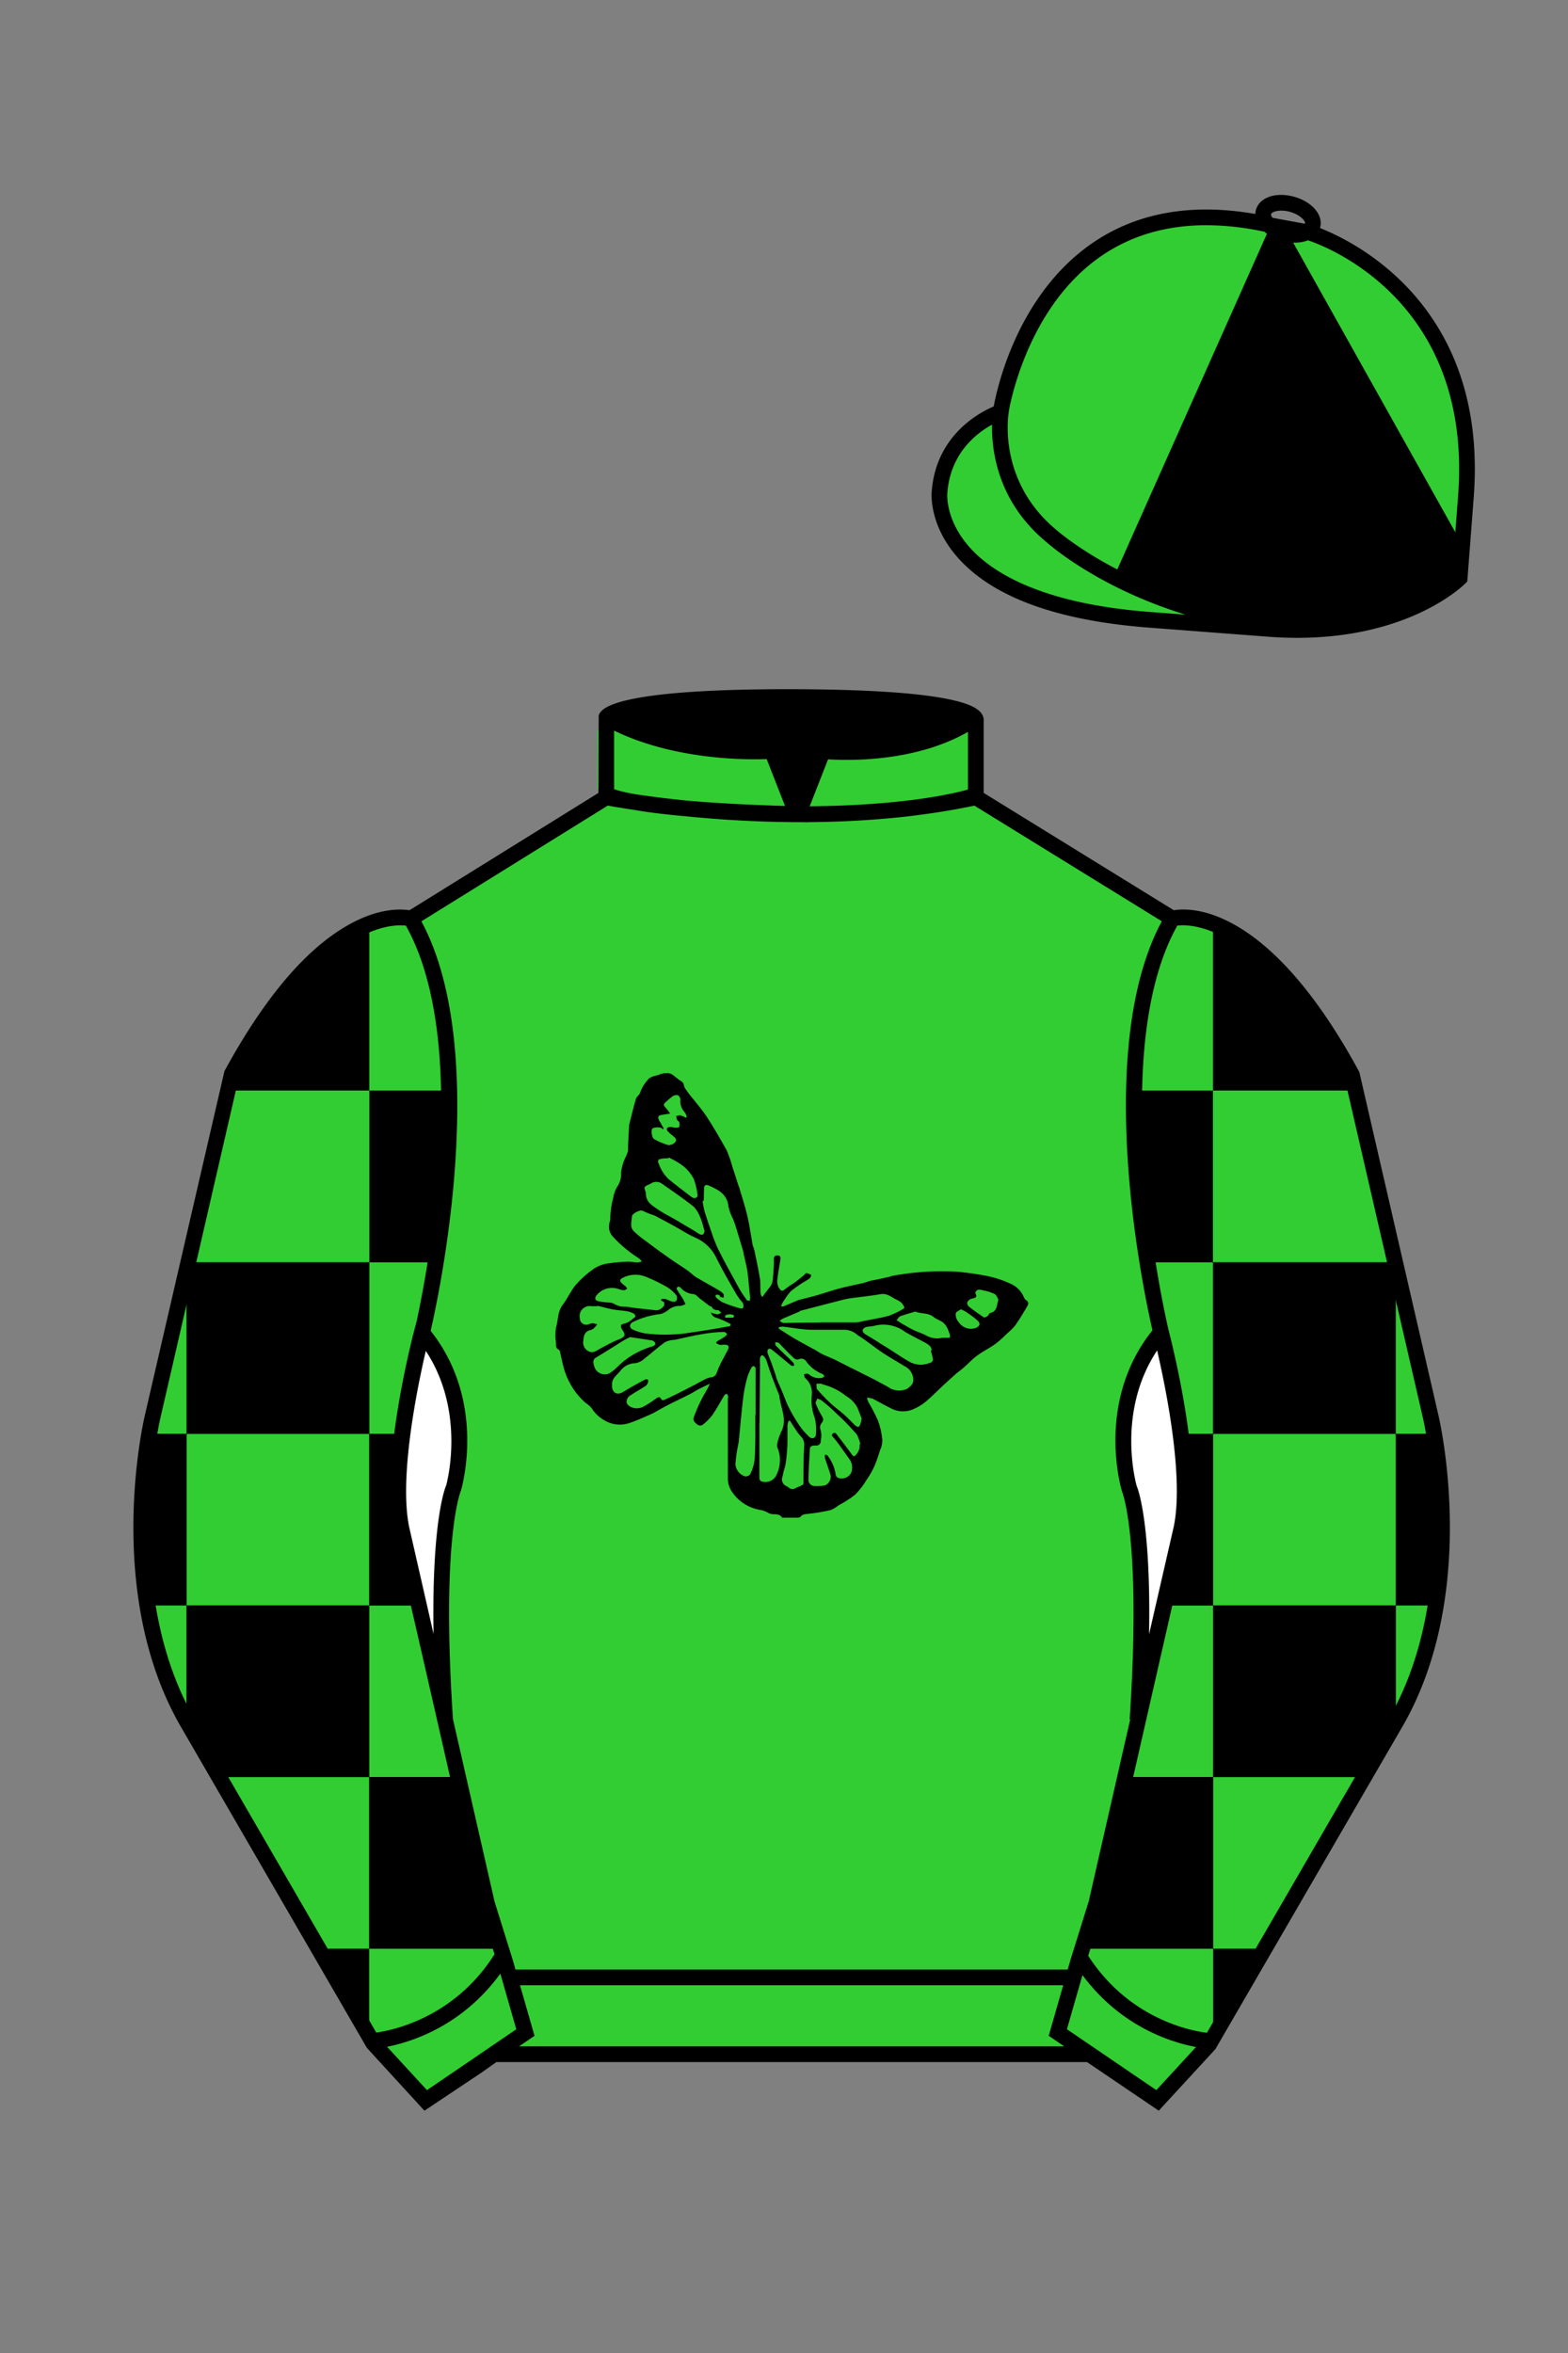 
<svg xmlns="http://www.w3.org/2000/svg" viewBox="0 0 100 150">

	<rect x="0" y="0" width="100" height="150" fill="#808080" stroke="none"/>

	<path d="M74.752 58.99s5.164-1.613 11.451 9.961l5.025 21.795s2.623 11.087-2.232 19.497l-11.869 20.482-3.318 3.605-4.346-2.944H31.484l-1.03.731-3.317 2.213-1.658-1.802-1.659-1.803-5.936-10.241-5.936-10.241c-2.427-4.205-2.985-9.08-2.936-12.902.049-3.823.705-6.595.705-6.595l2.512-10.897 2.512-10.898c3.144-5.787 6.007-8.277 8.084-9.321 2.077-1.043 3.368-.64 3.368-.64l6.228-3.865 6.229-3.865v-5.08s.087-.328 1.571-.655c1.483-.328 4.364-.655 9.95-.655 6.222 0 9.232.368 10.689.737 1.455.369 1.357.737 1.357.737v4.916l12.535 7.73z" fill="#32CD32"></path>


  <path d="M55.28,89.04c.02.1.04.2.08.3.23.39.44.79.63,1.21.15.4.24.81.28,1.23,0,.22-.03.43-.13.63-.11.36-.23.71-.37,1.05-.14.3-.3.59-.49.86-.21.35-.46.68-.75.97-.33.26-.69.48-1.06.68-.15.12-.31.22-.48.29-.43.1-.87.18-1.32.23-.23.04-.49,0-.63.22,0,0-.11.04-.16.04h-1c-.16-.27-.43-.2-.67-.23-.1-.02-.19-.06-.27-.11-.12-.06-.24-.11-.37-.14-.73-.1-1.4-.49-1.83-1.09-.21-.27-.33-.61-.32-.95v-5.05c.02-.07.02-.15,0-.22,0-.04-.06-.1-.09-.1-.05.01-.1.04-.13.08-.26.42-.49.87-.77,1.27-.18.24-.4.45-.63.63-.09.05-.2.05-.29,0-.15-.12-.34-.25-.27-.47.14-.4.31-.79.5-1.16.16-.33.38-.63.53-1-.23.11-.47.22-.7.34s-.37.22-.56.32c-.39.2-.8.39-1.2.59s-.77.41-1.16.63c-.28.13-.56.25-.84.37s-.49.2-.74.28c-.52.15-1.07.08-1.53-.2-.34-.19-.62-.46-.82-.79-.12-.13-.25-.24-.4-.34-.58-.51-1.01-1.17-1.27-1.9-.14-.4-.22-.82-.32-1.27,0-.07-.04-.17-.09-.2-.22-.09-.18-.27-.18-.44-.05-.32-.05-.65,0-.97.15-.47.09-1.01.42-1.44s.51-.89.83-1.27c.34-.39.73-.74,1.16-1.04.28-.18.59-.3.92-.34.42-.06.84-.1,1.27-.11.2,0,.39.04.59.05.1-.01.19-.03.28-.07-.05-.07-.12-.13-.18-.19-.6-.38-1.16-.84-1.64-1.36-.24-.24-.33-.59-.24-.92.03-.07.05-.14.05-.22,0-.46.07-.93.19-1.37.04-.27.14-.53.29-.76.16-.25.23-.54.21-.83.04-.39.16-.76.34-1.1.04-.1.08-.2.1-.3,0-.53.05-1.06.07-1.59,0-.02,0-.03,0-.05.15-.56.27-1.13.44-1.68.04-.14.23-.24.26-.38.1-.29.25-.55.46-.78.21-.31.58-.28.86-.41.1-.04.21-.06.32-.05.11-.02.22,0,.32.03.23.11.39.32.63.45s.18.31.27.46.2.28.3.42c.37.47.77.92,1.1,1.42.45.69.86,1.41,1.27,2.14.15.35.27.71.37,1.08.13.38.25.77.37,1.14.02.05.04.11.06.16.17.58.36,1.16.5,1.74s.22,1.19.33,1.78c0,.16.1.3.13.46.13.63.26,1.22.36,1.84.04.31,0,.63.04.95.02.07.06.14.11.2l.13-.19c.1-.14.22-.28.32-.42.09-.1.15-.22.19-.34.05-.35.07-.7.09-1.04.01-.14.01-.28,0-.42,0-.17.06-.25.23-.25s.22.11.19.26c-.07.44-.15.88-.2,1.32-.02.16.02.33.09.47.18.28.24.25.49.04.17-.13.34-.24.52-.35.2-.15.39-.3.58-.46.06-.05.13-.15.19-.15.1.02.2.06.29.11,0,.08-.04.19-.11.24-.14.09-.28.18-.42.26-.26.16-.51.34-.75.53-.14.15-.27.32-.38.5-.06.09-.13.18-.18.28-.03.06-.05.13-.08.19.06,0,.13.04.18,0,.32-.13.63-.27.97-.41h.04c.4-.11.81-.2,1.21-.32s.87-.28,1.31-.4,1.03-.23,1.54-.35c.15-.04.28-.09.42-.13s.42-.08.63-.13l.58-.13c.07,0,.13-.05.19-.06,1.37-.26,2.77-.35,4.17-.27.65.06,1.3.15,1.94.28.48.1.95.25,1.4.46.41.16.74.48.91.89.03.08.08.14.15.19.19.11.13.26.06.39-.24.41-.49.82-.76,1.21-.15.18-.31.34-.49.49-.24.24-.49.47-.76.68-.37.27-.79.47-1.16.74s-.59.54-.9.8c-.14.13-.3.23-.44.35-.28.25-.57.51-.84.76-.37.34-.71.7-1.09,1.02-.26.22-.55.39-.86.52-.44.18-.94.16-1.37-.06-.4-.2-.79-.42-1.19-.63-.12-.03-.23-.06-.35-.06ZM39.03,88.26s0,.05,0,.08c0,.46.34.63.72.39s.91-.53,1.37-.78c.06-.03.13-.03.2,0,.03.06.03.13,0,.2-.03.09-.09.16-.16.21-.3.2-.63.37-.9.56-.21.09-.33.31-.29.53.09.16.25.26.42.3.19.05.39.03.57-.04.28-.14.54-.31.79-.49.16-.1.3-.28.44,0,0,.04.16.06.22,0,.34-.15.67-.32,1-.48l.9-.46c.2-.11.39-.22.59-.32.12-.07.26-.12.4-.15.19,0,.36-.12.41-.3.07-.2.15-.39.24-.57.15-.3.31-.58.46-.87s0-.35-.22-.35c-.11,0-.22.04-.32,0s-.12-.06-.18-.09.05-.13.1-.16.3-.16.44-.26c.06-.05.11-.11.15-.17-.06-.04-.14-.14-.2-.13-.47,0-.95.06-1.41.14-.58.09-1.15.24-1.73.36-.22,0-.43.06-.63.15-.46.33-.88.72-1.33,1.07-.15.14-.34.23-.54.27-.35,0-.69.15-.92.42-.26.35-.63.54-.58.97ZM40.93,77.16c-.23,0-.63.23-.63.39,0,.31-.16.63.11.93.24.23.5.44.77.63.49.37.98.73,1.48,1.08.39.28.8.53,1.19.8.21.15.39.35.63.48.47.28.96.54,1.43.82.1.06.18.14.25.23v.2c-.07,0-.13-.02-.2-.04-.04,0-.06-.11-.11-.13-.07-.02-.14-.02-.21,0v.13c.12.13.27.24.42.33.33.14.66.26,1.01.36.1.04.28.07.32,0s.04-.27-.08-.39c-.13-.14-.24-.3-.34-.46-.44-.76-.88-1.52-1.27-2.3-.27-.59-.75-1.06-1.35-1.32-.2-.09-.4-.19-.59-.3-.25-.14-.49-.29-.74-.43-.42-.23-.85-.46-1.27-.68-.34-.11-.61-.23-.83-.33h-.02ZM49.67,84.61v.09c.31.2.63.41.93.59.42.25.87.48,1.3.72.18.09.35.22.53.31s.52.22.78.34l.83.42,1.18.59c.3.15.63.31.9.47.25.12.49.26.72.4.32.14.69.14,1.01,0,.19-.16.42-.28.4-.63-.03-.36-.25-.68-.58-.83-.47-.29-.96-.56-1.42-.87s-1.01-.76-1.54-1.09c-.22-.2-.5-.33-.8-.35h-2.09c-.7,0-1.27-.14-1.9-.2-.09,0-.17.02-.26.03ZM54.81,92.07h.06c-.05-.22-.12-.43-.23-.63-.39-.45-.8-.88-1.23-1.27-.32-.32-.67-.63-1.02-.9-.09-.05-.18-.09-.28-.12,0,.1-.12.23-.09.31.1.27.23.53.38.78.11.18.15.3,0,.48-.09.1-.12.24-.09.37.08.23.09.47.04.71,0,.25-.11.38-.39.35-.15,0-.3.04-.31.22-.04.63-.08,1.27-.09,1.94-.02.21.13.39.34.42,0,0,.01,0,.02,0,.24.02.48,0,.71-.04.24-.12.38-.37.35-.63-.11-.37-.25-.74-.37-1.11-.01-.07-.01-.14,0-.21.06,0,.15,0,.18.07.26.33.43.73.5,1.15,0,.15.12.27.27.28.29.05.57-.08.72-.34.11-.27.08-.58-.07-.83l-.45-.63c-.19-.26-.37-.53-.58-.77-.08-.09-.19-.17-.07-.28s.22,0,.26.06c.33.42.63.83.96,1.27.11.16.17.14.28,0,.16-.18.24-.42.21-.66ZM44.87,76.55h-.06c.02.21.06.42.11.63.15.49.32.99.49,1.47.09.28.2.56.32.83s.27.53.4.8c.23.43.46.86.69,1.27.12.23.25.47.38.69s.27.41.42.63c0,.04.11.04.18.06.03-.06.04-.13.04-.2-.05-.53-.1-1.06-.16-1.59-.02-.16-.05-.33-.09-.49-.05-.23-.11-.47-.16-.7,0-.11-.05-.23-.08-.34-.13-.44-.26-.87-.39-1.3-.06-.2-.13-.39-.2-.58-.14-.26-.24-.53-.3-.81-.08-.8-.67-1.09-1.27-1.35-.2-.08-.29,0-.29.2s-.02.52-.02.77ZM51.77,88.96c.06-.42-.1-.85-.43-1.12-.05-.04-.04-.16-.06-.23.07-.03.15-.04.22-.04.06.02.11.05.15.09.21.16.49.23.75.18.06,0,.12-.06.18-.1-.04-.05-.07-.13-.13-.15-.43-.17-.8-.46-1.06-.84-.09-.11-.23-.16-.37-.13-.23.11-.36,0-.48-.13-.3-.27-.57-.58-.86-.87-.05-.05-.16-.04-.24-.06,0,.08,0,.18.05.23.36.37.74.71,1.1,1.08.04.04.04.09.06.15s-.14.06-.17.04c-.12-.08-.22-.17-.33-.26-.32-.26-.63-.53-.94-.77-.15-.11-.27-.04-.27.15.01.09.04.17.08.25l.18.46.11.32c.05.13.09.27.14.4s.04.19.08.28c.13.33.28.63.42.99s.24.63.4.93c.19.37.4.72.63,1.06.18.27.4.51.63.73.17.16.41.08.42-.13.04-.36.02-.71-.06-1.06-.18-.46-.25-.96-.2-1.45ZM45.3,83.66c.15.06.3.1.46.13.08,0,.16-.08.25-.11-.08-.06-.16-.16-.23-.16s-.29,0-.37-.18c0-.05-.11-.06-.16-.09l-.63-.48c-.12-.09-.23-.25-.37-.27-.33-.02-.65-.17-.86-.43-.05-.04-.11-.05-.17-.04-.05.04-.07.1-.06.16.12.2.25.39.38.59.07.12.12.24.18.36-.11.05-.22.09-.33.11-.25-.01-.49.06-.7.2-.16.15-.36.27-.58.32-.62.07-1.22.24-1.77.52-.08.04-.14.12-.16.21,0,.09.04.18.12.23.26.13.54.22.83.27.86.11,1.73.11,2.59,0l1.4-.21c.44-.07.89-.15,1.32-.23.02,0,.05,0,.07,0,.1-.06.13-.15,0-.2-.25-.13-.51-.25-.78-.34-.2-.04-.35-.18-.4-.38ZM52.33,84.3h2.28c.15-.01.29-.04.44-.08l.92-.18c.25-.04.5-.1.75-.17.25-.1.5-.21.73-.34.09-.05.24-.14.23-.16-.04-.13-.11-.24-.21-.34-.1-.08-.22-.15-.34-.2-.3-.15-.55-.4-.96-.33-.63.11-1.27.17-1.85.25-.16.02-.33.05-.49.09l-1.51.39-1.23.32c-.05,0-.1.06-.15.08l-.99.42c-.09.04-.16.1-.23.16.09.04.18.13.27.13.78-.02,1.56-.03,2.34-.03h0ZM48.43,90.69h0v3.5c0,.18.09.27.28.28.36.05.7-.15.83-.49.17-.35.23-.75.19-1.14-.02-.18-.07-.35-.13-.51-.04-.08-.05-.17-.04-.26.05-.27.14-.52.25-.77.45-.82-.06-1.58-.11-2.37-.01-.02-.02-.05-.04-.07-.15-.38-.3-.75-.44-1.13s-.22-.63-.33-.98c-.03-.09-.08-.17-.13-.24-.04-.05-.12-.12-.17-.11s-.11.1-.12.16c-.01.13-.01.27,0,.4l-.03,3.74ZM42.17,82.9v-.09c.09-.01.18-.01.27,0,.15.04.27.13.42.16s.26,0,.28-.07c.05-.1.05-.22,0-.32-.17-.22-.39-.41-.63-.55-.42-.24-.85-.45-1.3-.63-.49-.21-1.05-.18-1.52.07-.16.09-.18.19-.06.31s.19.15.27.22c.04.05.07.1.1.16-.06,0-.13.1-.18.09-.14,0-.28-.04-.41-.09-.52-.16-1.08.02-1.4.46-.08.14-.06.27.11.32.14.03.28.06.42.07.2.03.45,0,.63.11.21.13.44.19.68.18.21,0,.41.06.63.08l1.36.15c.25,0,.39-.15.52-.3v-.19c0-.06-.15-.09-.2-.14ZM38.11,83.23v.04h-.38c-.34-.07-.68.15-.75.49-.02.09-.02.19,0,.29,0,.23.2.41.42.4.04,0,.08,0,.12-.02.09-.04.19-.07.29-.08.1.02.19.05.28.08-.05.07-.11.14-.17.2-.06.07-.14.12-.23.15-.39.08-.47.34-.49.7-.05.27.09.54.33.66.26.14.47,0,.68-.13.42-.22.82-.46,1.27-.63s.41-.34.19-.63c-.05-.08-.08-.18-.06-.27,0-.06.15-.08.23-.11.08-.02.16-.05.24-.09.1-.06.2-.14.29-.22.06-.04.14-.09.15-.14,0-.07-.04-.14-.1-.18-.13-.07-.27-.12-.42-.15-.31-.05-.63-.06-.94-.12s-.65-.16-.96-.23ZM48.19,90.19h0v-2.8c0-.06,0-.12,0-.18-.03-.06-.07-.1-.13-.13,0,0-.1.04-.13.09-.1.18-.18.37-.25.56-.12.41-.21.84-.27,1.27-.11.9-.19,1.82-.28,2.73,0,.19-.06.37-.09.56-.07.35-.11.7-.14,1.06.03.36.28.67.63.77.13,0,.25-.04.32-.15.15-.3.24-.61.28-.94.06-.94.04-1.88.04-2.82h0ZM59.36,86.1h.06c0-.27-.22-.39-.42-.51-.43-.23-.87-.44-1.27-.68-.54-.41-1.24-.56-1.9-.41-.21.07-.45.05-.63.11-.09.03-.17.11-.19.21,0,.07.08.18.15.22.34.21.68.4,1.02.63.63.37,1.19.78,1.8,1.13.22.13.47.19.73.2.23,0,.46-.06.68-.15.06-.04.11-.1.11-.18-.03-.2-.08-.39-.15-.58ZM44.93,78.47l-.05-.18c-.07-.27-.15-.53-.26-.78-.1-.24-.24-.46-.43-.63-.63-.49-1.31-.96-1.97-1.42-.22-.16-.51-.16-.73,0-.13.08-.32.11-.37.22s.07.26.07.4c0,.58.45.8.83,1.06s.73.42,1.09.63l1.13.67c.13.09.26.17.4.25.17.07.28-.02.29-.22ZM50.38,90.57h-.08c-.04.08-.06.17-.08.27v.99c0,.44-.04.88-.09,1.32-.03.23-.09.45-.16.67-.02.11-.04.21-.07.32-.08.21,0,.44.18.56.07.03.13.07.2.11.12.13.31.15.45.06.15-.08.32-.13.47-.22.03,0,.04-.11.04-.16,0-.79,0-1.58.05-2.37.01-.21-.07-.41-.22-.56-.14-.15-.27-.32-.37-.5-.12-.15-.2-.32-.32-.49ZM40.2,85.23c-.13.06-.31.15-.48.25s-.33.21-.5.32c-.41.26-.83.51-1.27.78-.07.06-.11.15-.11.25.01.12.04.23.08.34.14.36.54.53.89.4,0,0,.02,0,.03-.01.17-.1.33-.22.47-.36.64-.66,1.44-1.13,2.33-1.38.07,0,.17-.13.16-.17-.03-.09-.1-.16-.18-.19-.44-.08-.9-.14-1.43-.22ZM58.38,83.61c-.32.09-.63.18-.97.3-.09.04-.15.16-.23.25l.23.15.13.08c.23.13.46.27.7.39s.63.23.89.39c.3.15.64.19.97.11h.33c.11,0,.13,0,.15-.03s0-.11,0-.16c-.05-.14-.1-.29-.16-.42-.06-.14-.16-.26-.27-.36-.18-.14-.42-.2-.59-.34-.35-.3-.77-.2-1.17-.35ZM42.35,71.92l-.06.06c-.06,0-.12-.09-.18-.1-.16-.03-.33-.01-.48.04-.14.08-.06.63.09.7.29.16.59.29.9.38.18,0,.34-.07.46-.21.12-.16-.06-.3-.19-.4-.11-.08-.22-.18-.31-.28-.11-.15-.04-.24.12-.26s.26.04.39.04.2,0,.23-.07c.03-.09.03-.18,0-.27,0-.06-.09-.09-.13-.15s-.04-.16-.07-.25c.09-.03.18-.05.27-.05.12.04.24.09.35.15l.06-.04c-.02-.1-.06-.2-.12-.29-.21-.22-.32-.51-.29-.82,0-.11-.06-.22-.15-.28-.12-.03-.24,0-.34.06-.17.13-.32.26-.47.4-.12.11-.12.19,0,.31.11.12.22.26.31.4l-.52.08c-.25.04-.3.13-.18.36l.29.51ZM42.66,73.78l-.04.06c-.19,0-.38,0-.57.06-.06.04-.09.1-.09.16.07.19.15.38.25.56.11.2.26.38.42.54.49.4.99.78,1.49,1.16.07.05.16.07.24.05.06,0,.15-.13.13-.18-.04-.34-.12-.67-.23-1-.21-.43-.54-.79-.95-1.04-.22-.14-.44-.26-.67-.37ZM54.93,90.48h.04c-.09-.24-.18-.49-.28-.73-.16-.31-.41-.57-.71-.74-.43-.35-.92-.6-1.45-.74-.05,0-.1-.05-.16-.06s-.2,0-.3,0c0,.11,0,.27.03.34.26.3.53.59.82.86.27.26.58.48.87.73s.47.46.71.69.33.13.39-.12c.04-.1.04-.17.04-.23ZM63.67,82.84c-.06-.1-.12-.29-.24-.35-.23-.11-.48-.19-.73-.23-.1-.04-.21-.05-.32-.04-.08,0-.2.17-.18.2.18.34-.07.32-.27.38-.11.04-.2.13-.25.24,0,.1.04.2.12.26.31.25.63.47.96.69.04,0,.15-.04.22-.09s.1-.18.17-.2c.44-.09.41-.46.52-.85ZM61.28,83.47c-.13.09-.28.14-.32.23-.03.13,0,.27.05.39.05.09.11.18.18.26.26.33.7.45,1.08.29.23-.12.27-.27.08-.45-.18-.16-.37-.31-.57-.44-.15-.13-.32-.2-.54-.31l.03.02ZM46.25,83.89v.11h.49s.07-.04.08-.08c0-.04-.02-.07-.05-.09-.17-.07-.37-.06-.53.04v.02Z" fill="#000000"></path>

<g id="CAP">
	<path fill="#32CD32" d="M83.483 14.819s11.045 3.167 10.006 16.831l-.299 3.929-.098 1.266s-3.854 3.878-12.191 3.244l-7.594-.578c-14.146-1.076-13.389-8.132-13.389-8.132.299-3.929 3.901-5.104 3.901-5.104s2.192-14.981 16.72-12.033l.391.107 2.553.47z"></path>
<g id="CAP"><g id="Layer_80" data-name="Layer 80"><path d="M93.25,34.71l-.18,2.12c-1.18,1.76-6.6,3.25-6.6,3.25-6.79.52-13-2.1-15.43-3.29L81,14.45a1,1,0,0,0,.08-.14v-.06h.28v.07h.2l.27,0Z" fill="#000000"></path></g></g></g>

	<path fill="#32CD32" d="M27.109 134.103l2.913-1.944 1.434-.999 2.014-1.385-1.298-4.521-1.154-3.698-5.45-23.896c-.876-4.191 1.314-12.492 1.314-12.492s4.328-17.817-.715-26.405c0 0-5.164-1.613-11.452 9.961L9.69 90.519s-2.623 11.088 2.231 19.498l11.871 20.482 3.317 3.604"></path>


	<path fill="#32CD32" d="M73.785 134.1l-2.912-1.944-1.434-1-2.014-1.384 1.297-4.521 1.154-3.698 5.451-23.896c.875-4.191-1.314-12.493-1.314-12.493s-4.328-17.816.715-26.404c0 0 5.164-1.613 11.451 9.961l5.025 21.795s2.623 11.087-2.232 19.497l-11.869 20.482-3.318 3.605"></path>


	<g fill="#000000">
		<path d="M77.37 129.699v-5.473H80.649z" fill="#000000"></path>
		<path d="M68.989 124.229h8.383V113.281h-5.605l-1.807 7.889z" fill="#000000"></path>
		<path d="M86.837 113.288H77.362V102.341H89.024v7.526z" fill="#000000"></path>
		<path d="M75.477 93.393c.18 1.411-.115 3.931-.115 3.931l-1.174 5.028H77.368V91.402h-2.104l.213 1.991zM91.929 95.59c0 3.947-.367 6.758-.367 6.758h-2.549V91.4H91.437c-.001 0 .492 3.357.492 4.19z" fill="#000000"></path>
		<path d="M77.356 80.464h11.662v10.947H77.356zM72.257 69.52H77.355v10.952H73.16s-.604-3.857-.758-6.496l-.145-4.456zM86.468 69.521H77.357V58.919s2.424.501 5.822 4.889c0 0 2.188 3.009 3.008 4.718l.281.995z" fill="#000000"></path>
	</g>
	<g fill="#000000">
		<path d="M23.543 129.699v-5.473H20.264z" fill="#000000"></path>
		<path d="M31.923 124.229h-8.382V113.281h5.606l1.806 7.889z" fill="#000000"></path>
		<path d="M14.077 113.288H23.552V102.341H11.89v7.526z" fill="#000000"></path>
		<path d="M25.436 93.393c-.18 1.411.115 3.931.115 3.931l1.174 5.028H23.545V91.402H25.65l-.214 1.991zM8.985 95.59c0 3.947.367 6.758.367 6.758H11.902V91.4H9.478s-.493 3.357-.493 4.19z" fill="#000000"></path>
		<path d="M11.895 80.464h11.662v10.947H11.895z" fill="#000000"></path>
		<path d="M28.657 69.52H23.557v10.952H27.756s.604-3.857.758-6.495l.143-4.457zM14.446 69.521h9.106V58.919s-2.424.501-5.822 4.889c0 0-2.187 3.009-3.008 4.718l-.276.995z" fill="#000000"></path>
	</g>


	<path fill="#32CD32" d="M47.835 48.387l1.188 2.979s-8-.104-10.917-1.063v-3.75c0 .001 3.843 2.084 9.729 1.834zm3.948 0l-1.219 3c5.563.094 10.125-1.063 10.125-1.063v-3.688c-3.656 2.033-8.906 1.751-8.906 1.751z"></path>


	<path fill="#fff" d="M25.587 97.434c-.875-4.191 1.313-12.492 1.313-12.492 3.678 4.398 2.014 9.944 2.014 9.944s-1.313 2.917-.525 14.753l-2.802-12.205z"></path>
	<path fill="#fff" d="M75.345 97.434c.877-4.191-1.313-12.492-1.313-12.492-3.678 4.398-2.014 9.944-2.014 9.944s1.313 2.917.525 14.753l2.802-12.205z"></path>
	<path d="M84.819 40.543c-11.27 0-17.779-5.718-18.052-5.961-4.297-3.521-3.444-8.346-3.406-8.55l.982.184c-.033.181-.769 4.457 3.075 7.606.08.071 6.532 5.721 17.403 5.721h.09l.002 1h-.094z
	M82.73 40.661c-.596 0-1.218-.023-1.867-.072l-7.593-.579c-6.005-.457-10.158-2.021-12.344-4.647-1.696-2.038-1.513-3.956-1.504-4.037.271-3.571 3.034-5.027 3.952-5.415.256-1.371 1.571-7.096 6.191-10.343 2.977-2.091 6.7-2.705 11.074-1.816l.423.115 2.559.471c.114.033 11.425 3.44 10.367 17.35l-.411 5.379-.13.13c-.151.154-3.53 3.464-10.717 3.464zm-5.795-26.304c-2.591 0-4.87.677-6.794 2.03-4.813 3.383-5.817 9.896-5.826 9.961l-.045.305-.294.098c-.134.044-3.289 1.132-3.558 4.667-.008.078-.137 1.629 1.303 3.337 1.386 1.645 4.527 3.718 11.625 4.258l7.594.578c7.166.546 10.944-2.356 11.67-2.982l.381-4.997c.977-12.83-9.1-16.144-9.624-16.307l-2.958-.58a17.567 17.567 0 0 0-3.474-.368z
	M82.73 40.661c-.596 0-1.218-.023-1.867-.072l-7.593-.579c-6.005-.457-10.158-2.021-12.344-4.647-1.696-2.038-1.513-3.956-1.504-4.037.271-3.571 3.034-5.027 3.952-5.415.256-1.371 1.571-7.096 6.191-10.343 2.977-2.091 6.7-2.705 11.074-1.816l.423.115 2.559.471c.114.033 11.425 3.44 10.367 17.35l-.411 5.379-.13.13c-.151.154-3.53 3.464-10.717 3.464zm-5.795-26.304c-2.591 0-4.87.677-6.794 2.03-4.813 3.383-5.817 9.896-5.826 9.961l-.045.305-.294.098c-.134.044-3.289 1.132-3.558 4.667-.008.078-.137 1.629 1.303 3.337 1.386 1.645 4.527 3.718 11.625 4.258l7.594.578c7.166.546 10.944-2.356 11.67-2.982l.381-4.997c.977-12.83-9.1-16.144-9.624-16.307l-2.958-.58a17.567 17.567 0 0 0-3.474-.368z
	M82.574 15.469a3.11 3.11 0 0 1-.82-.114c-.686-.19-1.256-.589-1.524-1.066-.169-.299-.215-.613-.132-.908.223-.802 1.273-1.161 2.436-.838.685.189 1.255.587 1.524 1.065.169.299.215.614.132.91-.082.295-.282.54-.58.709-.285.16-.646.242-1.036.242zm-.858-2.042c-.389 0-.63.131-.655.223-.009.033.005.087.039.147.104.185.409.452.922.594.513.143.91.07 1.095-.035.061-.035.101-.074.109-.107l.001-.002c.01-.033-.005-.088-.04-.149-.104-.185-.408-.451-.92-.593a2.105 2.105 0 0 0-.551-.078z
	M73.901 134.551l-7.018-4.773 1.396-4.866 1.157-3.71 5.441-23.858c.839-4.021-1.289-12.173-1.311-12.254-.181-.745-4.32-18.123.767-26.785l.099-.167.184-.057c.229-.071 5.632-1.596 12.04 10.199l.048.126 5.025 21.795c.108.458 2.611 11.375-2.287 19.859L77.51 130.632l-3.609 3.919zm-5.857-5.19l5.701 3.883 2.991-3.249 11.842-20.436c4.696-8.134 2.204-19.022 2.179-19.131l-5.011-21.731c-5.364-9.843-9.742-9.825-10.658-9.696-4.709 8.387-.593 25.667-.55 25.842.088.334 2.206 8.455 1.317 12.714l-5.453 23.905-1.164 3.736-1.194 4.163zM27.069 134.554l-3.671-4.006-11.871-20.482c-4.897-8.485-2.394-19.403-2.284-19.864l5.071-21.919c6.411-11.799 11.813-10.27 12.04-10.199l.185.057.098.167c5.087 8.663.948 26.041.77 26.776-.024.091-2.152 8.245-1.31 12.271l5.448 23.888 1.144 3.661 1.4 4.877-7.02 4.773zm-2.834-4.555l2.99 3.248 5.702-3.883-1.198-4.175-1.151-3.688-5.46-23.934c-.893-4.267 1.227-12.388 1.317-12.731.04-.165 4.155-17.44-.551-25.829-.909-.107-5.339-.069-10.661 9.692l-5.008 21.729c-.026.111-2.519 11.001 2.176 19.136l11.844 20.435z
	M23.777 130.604l-.057-.998c.049-.003 4.939-.348 7.894-5.146l.852.523c-3.237 5.258-8.468 5.609-8.689 5.621z
	M27.903 109.751l-2.805-12.215c-.89-4.259 1.229-12.379 1.319-12.723l.247-.935.621.742c3.807 4.551 2.18 10.171 2.109 10.408-.034.087-1.268 3.124-.505 14.576l-.986.147zm-1.827-12.425l1.575 6.859c-.126-7.325.762-9.403.808-9.505-.004 0 1.317-4.618-1.323-8.591-.54 2.327-1.721 8.062-1.06 11.237zM51.09 52.412c-6.99 0-12.442-1.079-12.523-1.095l.198-.98c.12.025 12.197 2.409 23.363.001l.211.978c-3.813.822-7.727 1.096-11.249 1.096z
	M51.547 52.42l-.754-.02c-10.628-.278-12.238-1.21-12.453-1.394l.65-.76-.325.38.288-.408c.059.036 1.529.871 11.112 1.161l-1.17-2.989c-1.409.054-6.492.059-10.477-2.209l.494-.869c4.315 2.455 10.223 2.065 10.282 2.063l.367-.026 1.986 5.071z
	M50.904 52.404h-.733l1.983-5.065.379.041c.058.007 5.735.577 9.436-2.061l.58.814c-3.475 2.477-8.334 2.363-9.738 2.272L51.638 51.4c7.338-.069 10.418-1.167 10.449-1.178l.344.939c-.139.051-3.485 1.243-11.527 1.243z
	M73.031 109.751l-.986-.146c.762-11.452-.472-14.489-.484-14.519-.092-.295-1.719-5.915 2.088-10.466l.621-.742.246.935c.091.344 2.209 8.465 1.318 12.723l-.002.01-2.801 12.205zm.766-23.661c-2.652 3.985-1.314 8.603-1.3 8.652.027.051.912 2.12.786 9.44l1.573-6.856c.663-3.176-.518-8.911-1.059-11.236zM32.544 125.555h35.971v1H32.544zM77.101 130.604c-.222-.012-5.455-.362-8.689-5.621l.852-.523c2.964 4.818 7.844 5.144 7.893 5.146l-.056.998zM50.949 44.453c9.949 0 11.197 1.295 11.197 1.295-3.447 2.682-9.653 2.065-9.653 2.065l-1.61 3.884-1.652-3.822c-8.023 0-10.431-2.188-10.431-2.188s1.083-1.234 12.149-1.234z
	M73.899 134.553l-4.575-3.1H31.658l-.9.639-3.685 2.459-3.671-4.007-11.871-20.482c-2.565-4.445-3.049-9.609-3.003-13.16.049-3.834.691-6.588.719-6.703l5.071-21.919c2.657-4.891 5.449-8.097 8.299-9.529 1.731-.87 2.992-.805 3.498-.724l12.051-7.479.017-4.93c.111-.418.748-.75 1.947-1.015 2.004-.442 5.388-.667 10.058-.667 5.202 0 8.839.253 10.812.752.907.23 1.427.502 1.636.857a.696.696 0 0 1 .099.391v4.611l12.125 7.479c1.135-.186 6.067-.296 11.799 10.253l.048.126L91.732 90.2c.108.458 2.611 11.375-2.287 19.859L77.51 130.632l-3.611 3.921zm-49.659-4.558l2.99 3.249 4.109-2.791h38.292l4.116 2.789 2.989-3.247 11.842-20.436c4.701-8.143 2.204-19.022 2.179-19.131l-5.011-21.732c-5.95-10.916-10.79-9.678-10.836-9.661l-.212.061-.194-.114-12.771-7.877v-5.079c-.095-.068-.353-.209-.98-.369-1.301-.329-4.189-.722-10.566-.722-5.727 0-8.513.35-9.842.644-.712.157-1.041.303-1.179.382v5.143l-12.887 7.998-.218-.068c-.006-.002-1.155-.315-2.994.609-1.825.917-4.664 3.233-7.837 9.053l-5.008 21.729c-.007.03-.645 2.771-.692 6.489-.044 3.425.417 8.398 2.869 12.646l11.841 20.435zm14.835-83.971z
	" fill="#000000"></path>

</svg>
